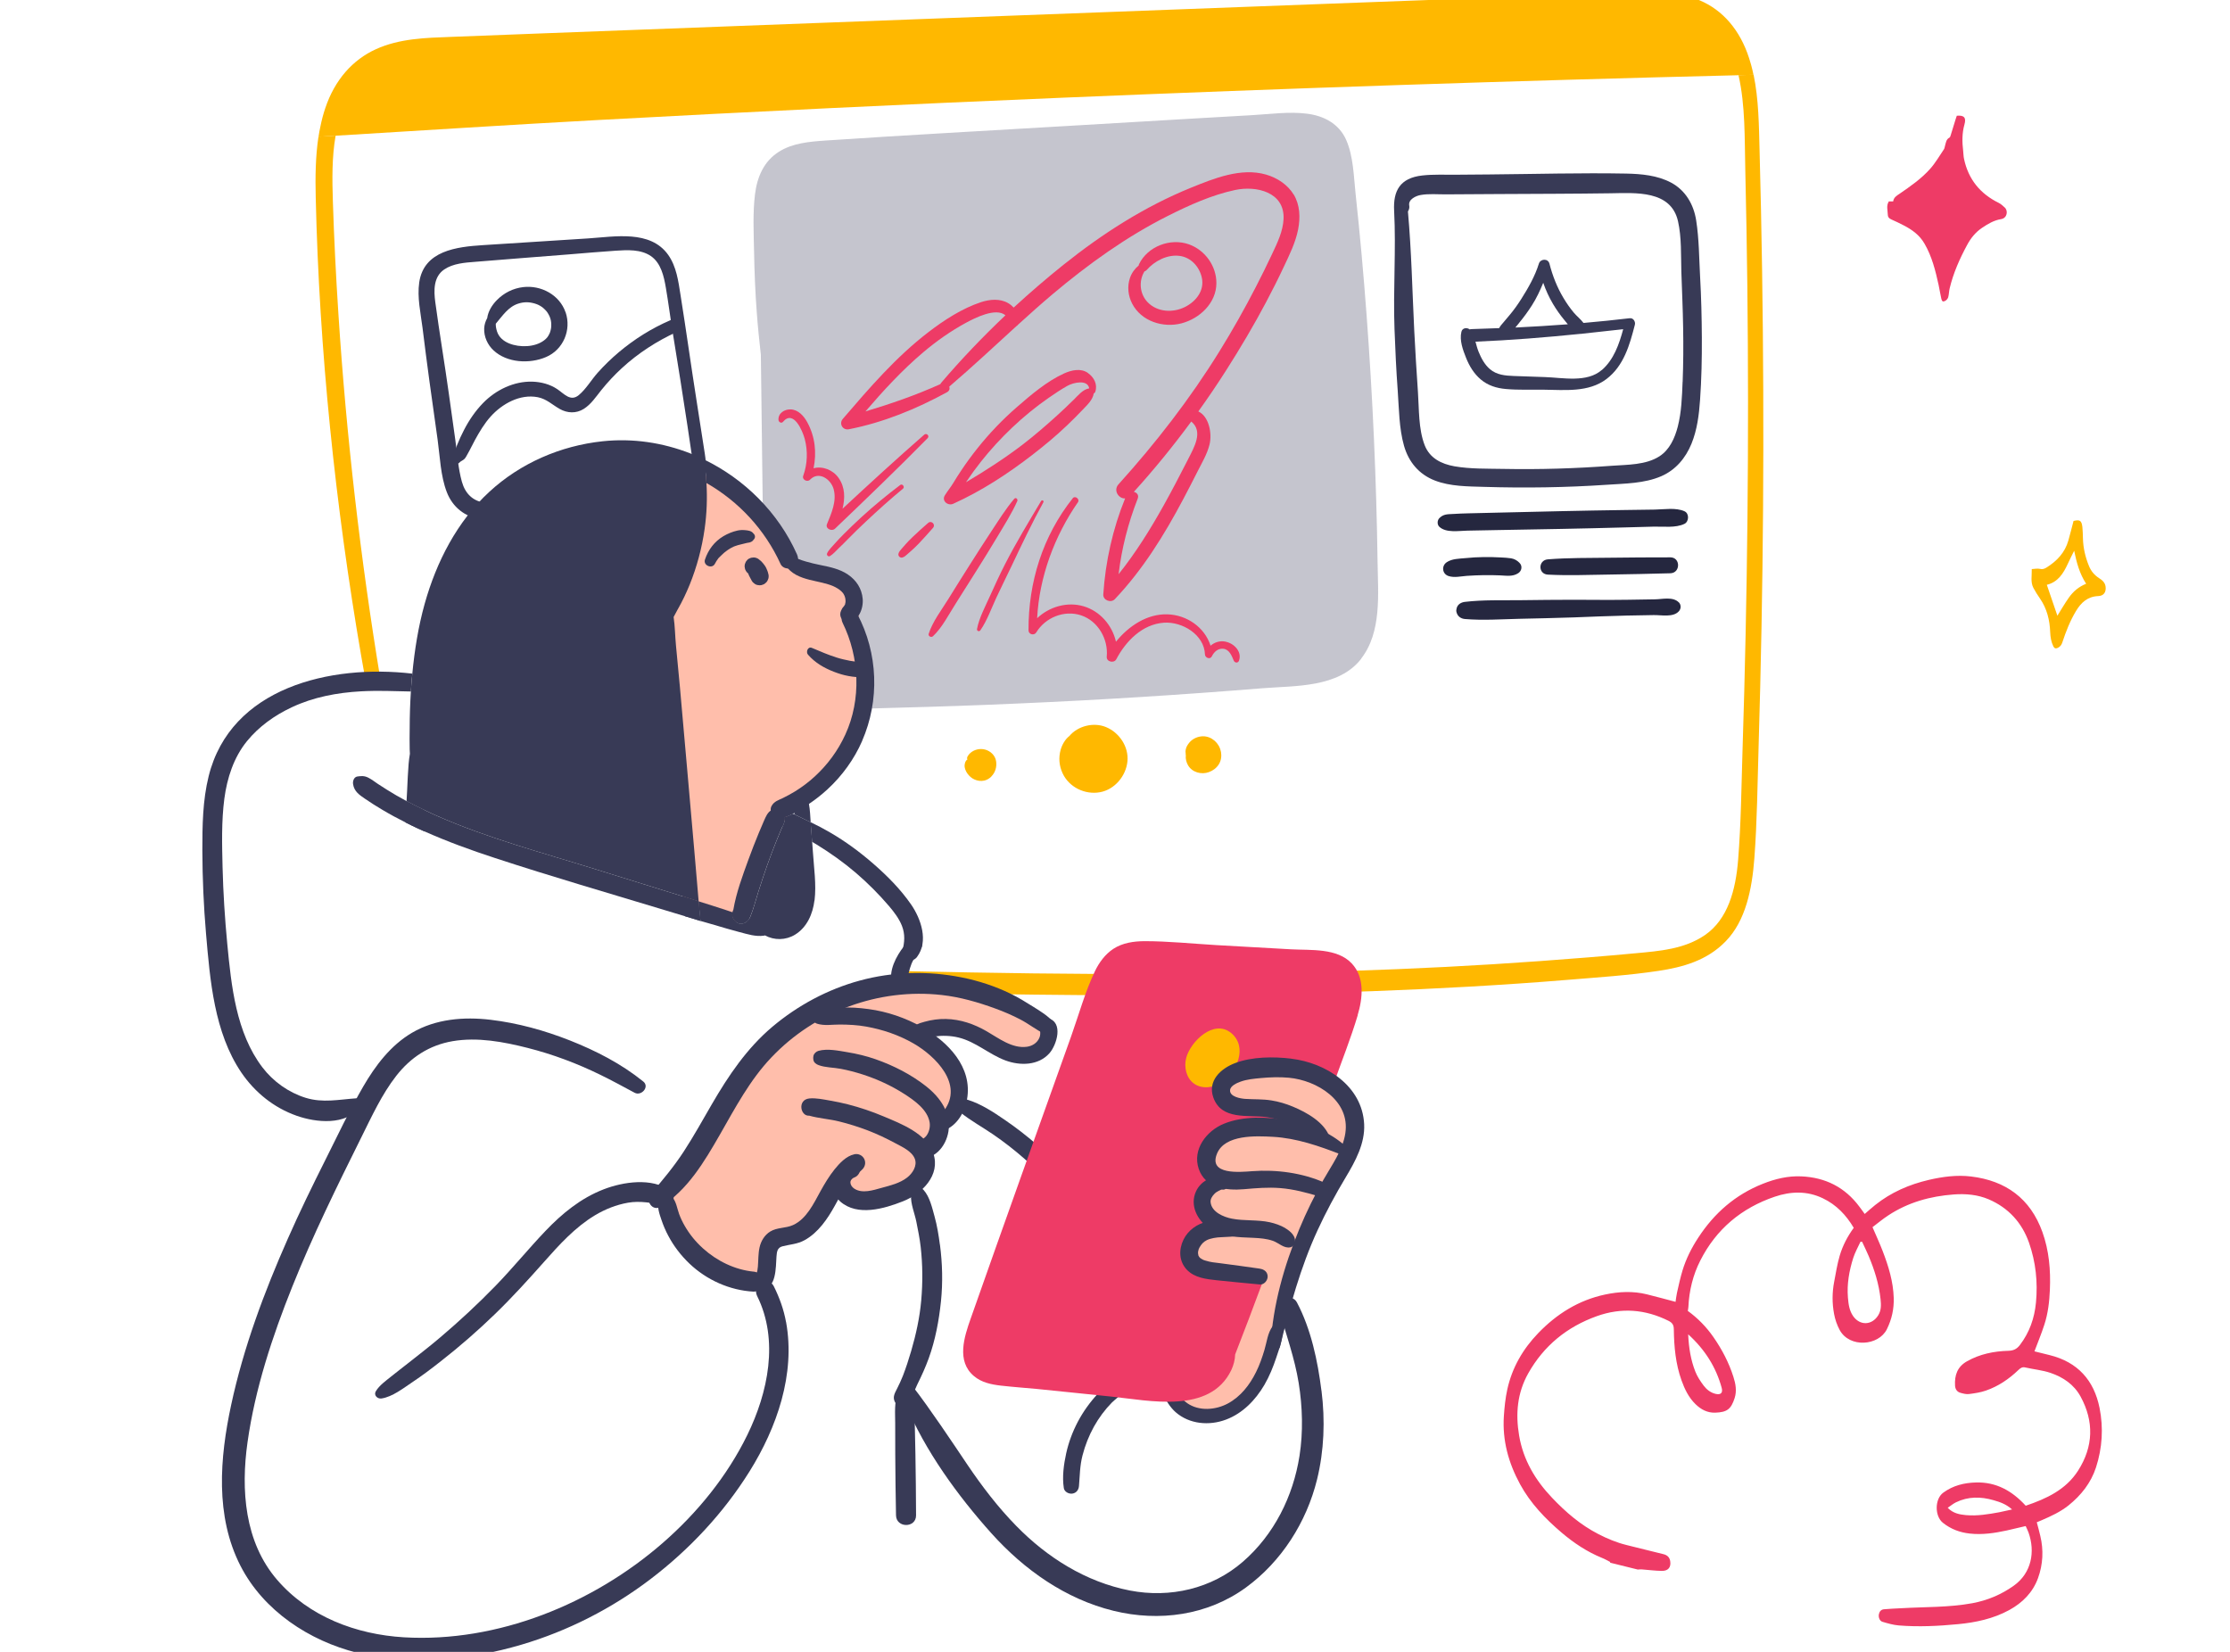 <?xml version="1.0" encoding="UTF-8" standalone="no"?><svg width="540" height="400" viewBox="0 0 540 400" fill="none" xmlns="http://www.w3.org/2000/svg">
<g clip-path="url(#clip0_20_2132)">
<g clip-path="url(#clip1_20_2132)">
<path d="M424.637 18.109C423.41 18.135 422.183 18.174 420.982 18.214C366.376 19.547 311.796 21.376 257.229 23.662C219.672 25.23 182.141 27.034 144.61 29.072C123.501 30.222 102.405 31.581 81.283 32.861C79.9 32.953 78.516 33.031 77.132 33.109C77.263 32.247 77.406 31.398 77.602 30.561C77.902 29.072 78.281 27.622 78.764 26.197C81.061 19.337 85.382 14.477 91.048 11.903C96.753 9.316 103.058 9.159 109.076 8.937C117.013 8.636 124.937 8.336 132.861 8.022C164.465 6.833 196.07 5.631 227.674 4.442C259.265 3.253 290.87 2.064 322.474 0.875C338.335 0.287 354.183 -0.301 370.044 -0.929C377.981 -1.229 385.905 -1.543 393.829 -1.856C399.717 -2.091 405.917 -2.287 411.57 0.078C417.222 2.456 421.374 7.316 423.554 14.098C423.736 14.647 423.893 15.182 424.05 15.744C424.259 16.528 424.454 17.325 424.611 18.122L424.637 18.109Z" fill="#FFB800"/>
<path d="M165.5 219L179 223.5C182 215 188.9 197.6 192.5 196C197 194 203.5 180.5 208 175.5C211.6 171.5 209.5 160.5 208 155.5V145.5L203.5 141L192.5 137C190 133.667 184.8 126.7 184 125.5C183.2 124.3 173 116.667 168 113L158.5 138L165.5 219Z" fill="#FFBEAB"/>
<path d="M169.5 306.5C171.5 310.1 179.667 310.667 183.5 310.5L186.5 301.5L195.5 296.5L202.5 288L212 291L221.5 286L232 266L230 257.5L224 249H228L238 252.5L250 254.5L253.5 249L248.5 244.5L232 239H212L188.5 249L173 271L161 288V292.5C163 295.667 167.5 302.9 169.5 306.5Z" fill="#FFBEAB"/>
<path d="M292.5 343.5L284.5 340L294 308L288 304L294 297L291 291L294 286.5L292.5 280C293.5 278 296.5 273.9 300.5 273.5C304.5 273.1 310.167 272.333 312.5 272L305 268.5L296.5 266.5L297.5 260.5C301.667 259.667 311.8 258.5 319 260.5C326.2 262.5 328 270.667 328 274.5L319 291L305 336L292.5 343.5Z" fill="#FFBEAB"/>
<path d="M90.474 164.767L88.528 164.832C88.163 162.846 87.81 160.847 87.471 158.861C81.205 122.431 77.302 84.996 76.453 47.783C76.336 42.935 76.388 37.918 77.119 33.096C78.503 33.005 79.886 32.926 81.27 32.848C80.356 38.035 80.435 43.51 80.605 48.737C80.892 57.792 81.349 66.834 81.936 75.863C83.868 105.706 87.301 135.406 92.157 164.74C91.596 164.74 91.035 164.74 90.46 164.767H90.474Z" fill="#FFB800"/>
<path d="M426.556 151.818C426.373 161.461 426.138 171.104 425.851 180.747C425.577 189.775 425.499 198.883 424.82 207.886C424.259 215.268 422.744 222.951 417.875 227.942C413.332 232.633 407.432 234.214 401.662 235.09C394.299 236.2 386.819 236.671 379.417 237.285C371.545 237.938 363.674 238.461 355.776 238.918C324.459 240.695 293.102 241.153 261.759 240.957C246.812 240.852 231.851 240.604 216.904 240.264C217.296 239.153 217.727 238.043 218.223 236.971C218.497 236.37 218.784 235.756 219.097 235.155C239.841 235.625 260.597 235.926 281.34 235.861C311.874 235.782 342.434 234.946 372.929 232.725C380.683 232.163 388.451 231.549 396.205 230.817C401.805 230.294 407.876 229.85 412.875 226.414C418.397 222.598 420.303 215.555 420.891 208.225C421.596 199.392 421.687 190.455 421.961 181.583C423.162 144.148 423.554 106.673 423.123 69.199C423.005 59.843 422.849 50.462 422.627 41.106C422.444 33.528 422.666 25.583 420.982 18.201C422.196 18.161 423.423 18.122 424.637 18.096C425.877 24.041 425.93 30.405 426.086 36.48C426.608 55.767 426.896 75.052 426.974 94.352C427.052 113.494 426.922 132.662 426.556 151.805V151.818Z" fill="#FFB800"/>
<path opacity="0.29" d="M329.615 159.527C324.132 166.57 313.663 166.021 305.686 166.661C286.027 168.255 266.367 169.496 246.681 170.346C236.825 170.79 226.969 171.13 217.126 171.378C214.333 171.443 211.552 171.561 208.758 171.626C209.046 169.157 209.098 166.674 208.928 164.205C208.732 161.552 208.275 158.913 207.544 156.365C206.879 154.052 205.886 151.988 204.868 149.845C206.03 149.413 206.879 148.42 207.244 147.14C207.792 145.245 206.983 143.364 205.547 142.083C201.879 138.804 196.226 140.319 192.636 136.987C192.662 136.87 192.636 136.765 192.597 136.648C191.422 133.799 189.947 131.094 188.08 128.625C187.167 127.436 186.201 126.286 185.169 125.201C185.026 125.045 184.895 124.914 184.738 124.783C184.699 121.922 184.66 119.034 184.621 116.173C184.477 106.098 184.347 96.011 184.242 85.937C183.864 82.553 183.511 79.155 183.263 75.758C182.885 70.819 182.689 65.867 182.598 60.902C182.506 56.355 182.271 51.638 182.819 47.103C183.329 42.896 184.947 39.042 188.642 36.729C191.931 34.651 196.017 34.298 199.79 34.037C219.528 32.704 239.266 31.646 258.991 30.47C268.743 29.895 278.507 29.32 288.272 28.745C293.259 28.458 298.259 28.17 303.232 27.883C307.592 27.635 312.135 26.981 316.495 27.53C320.542 28.027 324.224 29.947 325.96 33.828C327.735 37.839 327.8 42.622 328.257 46.907C329.315 56.668 330.189 66.455 330.92 76.255C332.409 96.168 333.296 116.133 333.583 136.099C333.688 143.769 334.628 153.033 329.615 159.475V159.527Z" fill="#383A56"/>
<path d="M170.64 109.665C169.348 101.238 167.99 92.836 166.763 84.395C166.136 80.07 165.47 75.758 164.792 71.446C164.269 68.114 163.813 64.547 161.802 61.712C157.481 55.636 148.865 57.308 142.495 57.727C133.983 58.275 125.459 58.824 116.948 59.36C110.616 59.765 102.64 60.679 101.517 68.389C100.995 71.995 101.857 75.797 102.314 79.365C102.862 83.663 103.384 87.975 103.985 92.274C104.65 97.004 105.303 101.734 105.969 106.464C106.543 110.606 106.674 115.206 108.188 119.152C109.585 122.784 112.522 125.149 116.373 125.711C120.707 126.351 124.715 124.653 128.592 122.928C130.563 122.052 129.127 118.577 127.117 119.413C124.141 120.641 120.929 122.079 117.626 121.752C114.559 121.451 112.653 119.544 111.843 116.643C110.943 113.402 110.721 109.914 110.264 106.582C109.742 102.884 109.233 99.173 108.71 95.475C107.679 88.041 106.413 80.632 105.408 73.184C105.029 70.375 104.938 67.056 107.549 65.266C109.702 63.789 112.574 63.593 115.107 63.397C122.691 62.77 130.276 62.195 137.848 61.594C141.594 61.294 145.341 60.954 149.1 60.706C151.894 60.523 155.171 60.34 157.599 61.999C160.066 63.685 160.771 66.925 161.241 69.682C161.867 73.328 162.324 77.013 162.925 80.671C164.139 88.158 165.353 95.645 166.476 103.145L167.389 109.313C167.624 110.92 168.029 112.71 167.664 114.33C166.828 118.002 160.928 117.401 158.095 117.662C153.996 118.028 149.884 118.433 145.785 118.903C143.735 119.139 141.685 119.361 139.636 119.596C137.443 119.844 135.341 120.354 133.174 120.746C131.856 120.981 132.169 123.098 133.487 123.072C135.55 123.032 137.586 123.137 139.636 122.954C141.894 122.758 144.153 122.562 146.398 122.353C150.706 121.974 155.014 121.543 159.322 121.046C162.416 120.693 166.306 120.746 168.786 118.59C171.41 116.316 171.123 112.814 170.653 109.718L170.64 109.665Z" fill="#383A56"/>
<path d="M164.126 147.532C163.812 148.094 163.473 148.747 163.121 149.4C163.46 151.713 163.473 154.143 163.695 156.378C164.008 159.723 164.348 163.081 164.648 166.426C165.222 173.037 165.823 179.623 166.397 186.235C166.985 192.833 167.572 199.419 168.133 206.03C168.421 209.375 168.708 212.733 168.995 216.078C169.06 216.81 169.126 217.542 169.178 218.273C167.925 217.868 166.671 217.476 165.405 217.071C165.353 217.071 165.314 217.045 165.261 217.032C158.212 214.85 151.15 212.655 144.087 210.447C131.216 206.448 118.005 202.946 105.643 197.485C104.69 197.067 103.737 196.622 102.797 196.165C101.335 195.486 99.886 194.754 98.45 193.983C98.515 193.094 98.554 192.206 98.593 191.317C98.672 189.214 98.789 187.097 98.946 184.993C99.011 184.144 99.129 183.321 99.259 182.524C99.233 182.184 99.207 181.831 99.207 181.478C99.168 179.754 99.181 178.016 99.207 176.291C99.207 173.338 99.311 170.398 99.494 167.432C99.52 166.935 99.559 166.439 99.598 165.942C99.677 164.989 99.755 164.048 99.847 163.107C100.395 157.41 101.295 151.726 102.836 146.212C105.669 136.073 110.695 126.26 118.514 119.073C126.046 112.135 135.746 107.941 145.902 106.856C153.225 106.072 160.51 107.183 167.207 109.809C168.316 110.253 169.413 110.737 170.483 111.246C170.64 112.279 170.77 113.324 170.875 114.356C170.966 115.219 171.045 116.081 171.071 116.943C171.293 120.654 171.149 124.391 170.627 128.076C169.974 132.715 168.747 137.275 166.998 141.6C166.162 143.638 165.222 145.611 164.139 147.519L164.126 147.532Z" fill="#383A56"/>
<path d="M193.276 135.328C193.302 136.138 192.989 136.935 192.166 137.392C191.788 137.601 191.318 137.706 190.848 137.68C190.091 137.641 189.321 137.275 189.007 136.556C185.235 128.272 178.916 121.451 171.058 116.956C171.018 116.094 170.94 115.232 170.862 114.369C170.757 113.337 170.627 112.292 170.47 111.26C180.261 115.99 188.459 124.091 192.989 134.23C193.159 134.583 193.237 134.962 193.263 135.328H193.276Z" fill="#383A56"/>
<path d="M208.902 145.01C208.68 142.501 207.362 140.502 205.299 139.104C203.354 137.784 200.965 137.288 198.694 136.831C197.493 136.595 196.305 136.308 195.13 135.968C193.968 135.641 192.976 135.21 191.84 134.805C190.652 134.374 189.725 135.851 190.274 136.844C191.435 138.934 193.837 139.836 196.044 140.398C197.062 140.659 198.093 140.855 199.111 141.103C199.973 141.312 201.109 141.639 201.748 141.926C202.44 142.227 203.249 142.71 203.746 143.194C203.811 143.246 204.124 143.638 204.124 143.599C204.189 143.703 204.268 143.808 204.32 143.913C204.346 143.952 204.45 144.187 204.516 144.305C204.555 144.422 204.633 144.67 204.646 144.71C204.672 144.814 204.698 144.932 204.712 145.036C204.698 145.01 204.751 145.441 204.751 145.533C204.751 145.637 204.751 145.742 204.738 145.846C204.738 145.794 204.659 146.225 204.633 146.304C204.633 146.343 204.633 146.356 204.633 146.382L204.607 146.421C204.542 146.539 204.15 147.035 204.49 146.67C204.294 146.879 204.098 147.075 203.941 147.323C203.85 147.467 203.406 148.447 203.667 147.872C203.106 149.074 203.772 150.524 205.195 150.55C207.923 150.589 209.111 147.31 208.902 145.023V145.01Z" fill="#383A56"/>
<path d="M208.771 179.427C206.852 183.83 203.928 187.868 200.391 191.121C198.994 192.415 197.479 193.604 195.887 194.675C195.495 194.937 195.091 195.198 194.686 195.446C194.02 195.851 193.211 196.4 192.349 196.858C192.232 196.936 192.114 197.001 191.997 197.054C191.357 197.393 190.678 197.681 190.026 197.864C189.321 198.06 188.642 198.099 188.002 197.916C187.728 197.838 187.48 197.707 187.284 197.524C186.932 197.223 186.697 196.779 186.644 196.296C186.579 195.904 186.644 195.499 186.866 195.12C187.493 194.035 188.498 193.761 189.569 193.251C190.548 192.768 191.527 192.245 192.467 191.67C194.177 190.612 195.795 189.41 197.284 188.038C200.404 185.176 202.936 181.74 204.699 177.872C208.602 169.392 208.145 159.122 204.033 150.798C202.858 148.42 206.356 146.343 207.61 148.708C212.636 158.194 213.053 169.575 208.758 179.427H208.771Z" fill="#383A56"/>
<path d="M190.025 197.851C190.13 198.674 189.79 199.458 189.438 200.229C189.347 200.425 189.255 200.621 189.177 200.804C188.772 201.744 188.381 202.685 188.002 203.639C187.206 205.625 186.449 207.624 185.731 209.636C185 211.727 184.295 213.844 183.629 215.948C182.989 217.999 182.467 220.077 181.645 222.063C181.605 222.154 181.566 222.246 181.514 222.311C180.835 223.565 179.177 224.245 178.029 223.016C177.976 222.938 177.911 222.873 177.846 222.82C177.363 222.298 177.232 221.566 177.363 220.9C177.415 220.678 177.493 220.469 177.585 220.273C178.29 216.157 179.804 212.08 181.227 208.173C182.01 206.017 182.846 203.874 183.72 201.757C184.151 200.725 184.595 199.693 185.039 198.661C185.496 197.655 185.835 196.831 186.631 196.283C186.853 196.1 187.14 195.969 187.467 195.851C188.159 195.603 188.811 195.851 189.281 196.335C189.529 196.583 189.738 196.897 189.856 197.223C189.947 197.432 189.999 197.655 190.012 197.851H190.025Z" fill="#383A56"/>
<path d="M209.972 161.265C209.581 160.964 209.176 160.794 208.732 160.624C207.818 160.167 206.813 160.206 205.808 160.01C204.725 159.788 203.667 159.566 202.61 159.226C200.573 158.586 198.576 157.724 196.605 156.887C195.626 156.469 195.091 157.867 195.652 158.521C197.375 160.494 199.568 161.761 201.983 162.689C203.106 163.12 204.268 163.486 205.456 163.695C206.121 163.813 206.787 163.917 207.466 163.956C207.962 163.983 208.419 163.852 208.798 163.747C209.019 163.682 209.411 163.604 209.685 163.421C210.338 162.989 210.703 161.853 209.959 161.278L209.972 161.265Z" fill="#383A56"/>
<path d="M186.044 138.96C185.992 138.699 185.926 138.451 185.822 138.202C185.652 137.784 185.496 137.379 185.235 137.013C184.987 136.661 184.725 136.321 184.425 136.007C184.334 135.916 184.229 135.824 184.138 135.746C183.955 135.602 183.772 135.432 183.577 135.302C183.42 135.21 183.198 135.119 183.028 135.067C182.65 134.949 182.245 134.988 181.867 135.067L181.357 135.276C181.109 135.406 180.914 135.589 180.77 135.824C180.639 135.955 180.548 136.112 180.496 136.295C180.365 136.543 180.3 136.817 180.313 137.105C180.313 137.209 180.313 137.314 180.352 137.418C180.365 137.706 180.444 137.967 180.613 138.216C180.77 138.49 180.848 138.555 181.005 138.712C181.057 138.764 181.122 138.817 181.175 138.869H181.188C181.24 139.104 181.344 139.3 181.449 139.509C181.514 139.64 181.579 139.757 181.645 139.888L182.049 140.646C182.193 140.907 182.376 141.103 182.611 141.26C182.82 141.456 183.068 141.587 183.355 141.652L183.942 141.73C184.242 141.73 184.53 141.678 184.791 141.547C184.973 141.495 185.143 141.404 185.274 141.26C185.509 141.103 185.705 140.894 185.835 140.646C185.913 140.476 185.979 140.293 186.057 140.123C186.161 139.731 186.161 139.352 186.057 138.96H186.044Z" fill="#383A56"/>
<path d="M182.545 129.291C182.545 129.291 182.454 129.187 182.402 129.134C181.958 128.546 181.175 128.442 180.418 128.376C179.791 128.324 179.177 128.337 178.551 128.481C177.376 128.742 176.214 129.226 175.17 129.84C173.003 131.133 171.501 133.12 170.705 135.511C170.235 136.922 172.415 137.85 173.107 136.53C173.342 136.086 173.603 135.654 173.903 135.262C173.916 135.236 173.93 135.236 173.93 135.223C173.93 135.223 173.956 135.197 173.982 135.158C174.073 135.053 174.165 134.949 174.282 134.857C174.452 134.701 174.621 134.531 174.791 134.361C174.961 134.191 175.131 134.034 175.313 133.877C175.339 133.851 175.718 133.564 175.418 133.786C175.548 133.681 175.679 133.59 175.822 133.485L175.927 133.394L175.992 133.355C176.097 133.289 176.188 133.211 176.279 133.146C176.501 133.002 176.723 132.858 176.945 132.728C177.154 132.61 177.363 132.505 177.585 132.401C177.585 132.401 177.689 132.349 177.768 132.323C177.833 132.296 177.95 132.244 177.976 132.244C178.446 132.074 178.929 131.931 179.412 131.826C179.895 131.721 180.365 131.578 180.848 131.473C181.07 131.421 181.305 131.408 181.527 131.356C181.788 131.29 182.088 131.133 182.284 130.951L182.441 130.741C182.872 130.336 182.976 129.775 182.545 129.278V129.291Z" fill="#383A56"/>
<path d="M169.713 223.03C168.434 222.638 167.167 222.259 165.875 221.867C165.875 221.814 165.875 221.775 165.875 221.723C165.718 220.168 165.575 218.6 165.418 217.058C166.684 217.463 167.938 217.855 169.191 218.26C169.282 219.214 169.361 220.142 169.426 221.096C169.478 221.658 169.543 222.206 169.609 222.781C169.661 222.86 169.7 222.951 169.726 223.03H169.713Z" fill="#383A56"/>
<path d="M102.797 201.339C102.288 201.13 101.792 200.882 101.282 200.66C100.251 200.176 99.22 199.693 98.215 199.17C98.28 197.459 98.384 195.721 98.45 194.009C99.886 194.78 101.335 195.512 102.797 196.191C102.823 197.903 102.836 199.641 102.797 201.339Z" fill="#383A56"/>
<path d="M169.713 223.03C168.434 222.638 167.167 222.259 165.875 221.867L161.11 220.429C147.338 216.248 133.5 212.25 119.82 207.755C114.05 205.873 108.332 203.796 102.797 201.326C102.288 201.117 101.792 200.869 101.282 200.647C100.251 200.163 99.22 199.68 98.215 199.157C96.296 198.203 94.416 197.184 92.575 196.087C91.165 195.25 89.769 194.375 88.424 193.447C87.027 192.493 85.761 191.657 85.5 189.88C85.382 189.174 85.683 188.155 86.544 188.025C87.549 187.881 88.254 187.842 89.207 188.325C90.017 188.743 90.735 189.305 91.492 189.815C92.928 190.769 94.403 191.683 95.891 192.559C96.74 193.055 97.601 193.526 98.45 193.983C99.886 194.754 101.335 195.486 102.797 196.165C103.737 196.622 104.69 197.067 105.643 197.485C118.005 202.946 131.216 206.435 144.087 210.447C151.15 212.642 158.212 214.837 165.262 217.032C165.314 217.032 165.353 217.058 165.405 217.071C166.671 217.476 167.925 217.868 169.178 218.273C169.269 219.227 169.348 220.155 169.413 221.109C169.465 221.671 169.53 222.219 169.596 222.794C169.648 222.873 169.687 222.964 169.713 223.043V223.03Z" fill="#383A56"/>
<path d="M181.514 222.311C180.835 223.565 179.177 224.245 178.029 223.016C177.976 222.938 177.911 222.873 177.846 222.82C177.363 222.298 177.232 221.566 177.363 220.9C178.59 221.305 179.804 221.723 181.005 222.154C181.175 222.219 181.331 222.272 181.501 222.324L181.514 222.311Z" fill="#383A56"/>
<path d="M99.847 163.12C99.742 164.061 99.664 165.002 99.598 165.956C99.559 166.452 99.52 166.949 99.494 167.445C95.46 167.354 91.413 167.184 87.393 167.406C81.662 167.719 75.866 168.804 70.644 171.274C66.493 173.22 62.707 175.912 59.809 179.466C56.584 183.425 54.992 188.404 54.326 193.395C53.608 198.883 53.765 204.514 53.895 210.015C54.052 216.196 54.444 222.363 55.031 228.517C56.01 238.696 57.146 250.077 63.556 258.479C66.153 261.889 69.874 264.542 73.973 265.822C78.15 267.129 82.08 266.24 86.309 265.953C87.536 265.861 87.85 267.364 87.223 268.148C83.646 272.538 76.649 271.872 71.845 270.186C66.323 268.239 61.715 264.528 58.425 259.694C51.872 249.999 50.867 237.403 49.888 226.074C49.313 219.384 49.026 212.694 49 205.991C49 199.967 49.065 193.839 50.527 187.959C55.84 166.504 79.965 160.794 99.847 163.12Z" fill="#383A56"/>
<path d="M189.294 196.335C190.182 196.374 191.096 196.675 191.997 197.04C191.357 197.38 190.678 197.668 190.026 197.851C190.13 198.674 189.791 199.458 189.438 200.229C188.772 199.889 188.133 199.484 187.663 198.961C187.245 198.517 187.154 197.994 187.297 197.511C187.467 196.897 188.015 196.387 188.759 196.335C188.942 196.335 189.125 196.335 189.308 196.335H189.294Z" fill="#383A56"/>
<path d="M222.074 231.719C220.794 233.404 217.949 232.49 218.523 230.216C219.058 228.152 219.202 226.218 218.406 224.192C217.714 222.442 216.526 220.874 215.312 219.449C212.844 216.549 210.129 213.831 207.218 211.335C204.268 208.813 201.082 206.553 197.767 204.514C197.388 204.292 197.023 204.057 196.644 203.848C196.54 202.489 196.448 201.117 196.331 199.758C196.331 199.549 196.292 199.314 196.292 199.092C197.897 199.85 199.464 200.686 200.991 201.575C204.764 203.757 208.275 206.357 211.552 209.218C214.881 212.119 218.105 215.373 220.625 219.018C223.027 222.494 224.907 227.943 222.061 231.719H222.074Z" fill="#383A56"/>
<path d="M190.339 320.126C189.79 317.095 188.746 314.207 187.375 311.463C186.031 308.771 181.997 311.136 183.342 313.828C188.668 324.529 185.979 337.217 180.953 347.5C176.083 357.457 168.864 366.316 160.536 373.581C143.617 388.346 120.472 397.806 97.81 396.473C86.27 395.793 74.808 391.482 67.119 382.57C59.195 373.398 58.308 360.749 59.94 349.225C61.767 336.276 65.945 323.602 70.801 311.502C75.735 299.18 81.61 287.251 87.51 275.374C90.03 270.317 92.445 265.025 95.93 260.543C99.442 256.035 103.959 253.082 109.637 252.115C115.642 251.096 121.934 252.272 127.757 253.749C133.84 255.29 139.688 257.486 145.328 260.243C148.147 261.615 150.915 263.13 153.669 264.607C155.314 265.495 157.364 263.17 155.771 261.889C150.432 257.577 144.362 254.467 138.004 251.945C131.843 249.515 125.381 247.725 118.801 246.941C112.326 246.17 105.512 246.719 99.781 250.077C94.612 253.108 90.904 258.021 87.941 263.13C84.638 268.84 81.805 274.851 78.855 280.744C75.67 287.094 72.55 293.47 69.691 299.964C63.96 312.926 58.974 326.28 55.984 340.17C53.217 353.001 52.055 367.126 58.242 379.186C63.817 390.057 74.887 397.322 86.518 400.223C99.494 403.45 113.488 402.013 126.216 398.276C137.482 394.957 148.186 389.495 157.533 382.374C166.972 375.188 175.222 366.355 181.514 356.281C188.12 345.697 192.649 332.722 190.352 320.139L190.339 320.126Z" fill="#383A56"/>
<path d="M162.272 288.296C157.86 285.108 150.902 286.166 146.176 287.996C140.654 290.125 136.111 293.849 132.064 298.096C127.926 302.434 124.14 307.099 119.95 311.411C115.72 315.762 111.256 319.904 106.635 323.824C104.076 326.006 101.413 328.044 98.776 330.135C97.392 331.232 95.982 332.291 94.612 333.401C93.332 334.447 91.896 335.44 91.022 336.864C90.408 337.857 91.413 338.798 92.392 338.641C95.043 338.236 97.653 336.158 99.833 334.708C102.248 333.101 104.559 331.35 106.83 329.56C111.399 325.98 115.76 322.177 119.924 318.14C124.062 314.128 127.926 309.869 131.751 305.557C135.432 301.402 139.27 297.168 144.074 294.281C146.542 292.804 149.231 291.733 152.064 291.236C155.079 290.713 157.807 291.328 160.758 291.785C162.899 292.112 164.047 289.603 162.233 288.296H162.272Z" fill="#383A56"/>
<path d="M182.428 307.922C177.95 307.465 173.616 305.361 170.222 302.29C168.46 300.696 167.024 298.945 165.836 296.894C165.288 295.953 164.818 294.973 164.439 293.941C163.956 292.595 163.773 291.066 162.859 289.956C161.828 288.714 159.935 289.538 159.505 290.844C159.048 292.216 159.726 294.098 160.183 295.43C160.627 296.737 161.175 298.031 161.828 299.246C163.147 301.742 164.909 304.041 166.959 305.988C171.123 309.947 176.71 312.456 182.441 312.77C183.746 312.848 184.869 311.607 184.869 310.339C184.869 308.915 183.746 308.053 182.441 307.909L182.428 307.922Z" fill="#383A56"/>
<path d="M255.101 247.503C253.717 245.935 251.903 244.85 250.154 243.753C248.391 242.642 246.629 241.558 244.749 240.643C240.963 238.801 236.969 237.494 232.831 236.671C224.672 235.051 216.199 235.26 208.171 237.455C200.404 239.572 193.185 243.452 187.036 248.627C180.874 253.827 176.41 260.439 172.389 267.364C170.157 271.205 168.003 275.112 165.575 278.836C163.212 282.455 160.431 285.827 157.599 289.067C156.163 290.7 157.99 293.457 160.014 292.203C166.502 288.179 170.562 281.293 174.295 274.799C178.029 268.278 181.566 261.549 186.788 256.061C197.375 244.903 212.779 239.232 228.066 240.944C232.504 241.44 236.825 242.681 241.002 244.21C243.091 244.968 245.154 245.857 247.125 246.889C249.122 247.934 250.898 249.371 252.921 250.351C254.762 251.253 256.498 249.084 255.101 247.516V247.503Z" fill="#383A56"/>
<path d="M223.209 248.679C219.228 246.458 214.868 244.968 210.364 244.354C208.067 244.04 205.73 243.857 203.419 244.027C201.252 244.184 198.981 244.354 197.231 245.739C196.435 246.366 196.983 247.607 197.793 247.869C199.594 248.457 201.552 248.078 203.419 248.091C205.547 248.104 207.662 248.209 209.751 248.587C213.758 249.306 217.661 250.626 221.199 252.664C226.473 255.696 233.418 262.542 228.601 268.932C228.196 269.481 227.7 269.99 227.178 270.421C226.63 270.866 226.003 271.179 225.794 271.911C225.285 273.701 227.295 274.185 228.575 273.74C231.695 272.643 233.601 269.35 234.162 266.24C235.585 258.4 229.515 252.22 223.209 248.692V248.679Z" fill="#383A56"/>
<path d="M224.306 263.078C220.638 260.19 216.408 258.034 212.022 256.493C209.816 255.722 207.531 255.173 205.234 254.794C203.041 254.428 200.417 253.866 198.224 254.454C197.649 254.611 197.088 255.107 196.97 255.709C196.918 255.996 196.905 256.218 196.944 256.519C196.944 256.571 196.957 256.623 196.97 256.662C197.062 257.303 197.675 257.721 198.224 257.917C199.881 258.531 201.853 258.479 203.602 258.818C205.403 259.158 207.179 259.628 208.928 260.19C212.492 261.353 215.86 262.895 219.006 264.92C221.434 266.488 224.606 268.697 225.115 271.793C225.285 272.865 225.011 274.08 224.371 274.968C223.588 276.053 222.309 276.223 221.33 277.059C220.351 277.895 220.768 279.411 221.708 280.038C223.444 281.188 225.794 280.143 227.165 278.862C228.523 277.595 229.384 275.765 229.671 273.949C230.363 269.52 227.622 265.691 224.293 263.078H224.306Z" fill="#383A56"/>
<path d="M225.977 279.267C224.319 274.472 218.249 272.133 213.98 270.343C211.16 269.154 208.262 268.174 205.299 267.416C203.863 267.05 202.414 266.75 200.965 266.501C199.372 266.227 197.597 265.835 195.978 265.992C193.041 266.292 193.798 270.343 195.952 270.16C198.276 270.813 200.808 270.97 203.145 271.545C205.534 272.133 207.897 272.878 210.194 273.753C212.466 274.629 214.659 275.674 216.8 276.824C218.419 277.699 220.808 278.745 221.525 280.6C222.178 282.299 220.964 284.141 219.659 285.147C217.896 286.519 215.586 287.068 213.471 287.643C211.448 288.205 208.824 289.093 206.879 287.839C205.769 287.12 205.456 285.657 206.918 285.108C208.563 284.494 209.033 281.672 206.918 281.28C204.398 280.809 202.31 282.456 201.605 284.847C200.939 287.068 201.761 289.459 203.484 290.962C207.636 294.594 214.085 292.7 218.654 290.896C223.196 289.106 227.844 284.612 225.99 279.241L225.977 279.267Z" fill="#383A56"/>
<path d="M206.865 279.516C204.92 279.921 203.263 281.711 202.062 283.2C200.769 284.821 199.725 286.571 198.72 288.375C197.049 291.38 195.339 295.156 192.01 296.659C190.247 297.456 188.211 297.181 186.514 298.214C185.143 299.05 184.269 300.513 183.929 302.055C183.59 303.584 183.655 305.152 183.524 306.707C183.472 307.308 183.394 307.909 183.159 308.471C182.78 309.412 182.728 309.947 182.872 310.966L182.95 310.94C183.107 311.476 183.551 311.946 184.282 312.038C188.08 312.469 187.845 306.707 188.028 304.276C188.12 303.1 188.224 302.12 189.477 301.794C191.37 301.31 193.067 301.284 194.842 300.304C198.132 298.488 200.391 295.156 202.166 291.942C203.106 290.243 203.98 288.518 205.077 286.924C205.547 286.245 206.069 285.618 206.644 285.043C207.362 284.324 208.249 283.828 208.915 283.07C210.351 281.449 208.954 279.071 206.839 279.503L206.865 279.516Z" fill="#383A56"/>
<path d="M253.796 246.575C252.986 246.366 252.06 246.836 251.851 247.686C251.55 248.901 252.216 250.09 251.694 251.292C251.159 252.547 249.984 253.291 248.665 253.474C245.102 253.958 241.825 251.397 238.927 249.724C235.872 247.96 232.596 246.823 229.045 246.745C227.309 246.706 225.533 246.954 223.875 247.424C223.157 247.634 222.322 247.816 221.734 248.274C221.082 248.77 220.977 249.424 220.69 249.946C220.429 250.43 220.638 251.148 221.225 251.279C221.721 251.384 222.609 251.802 223.418 251.671C224.345 251.527 225.246 251.122 226.199 250.992C228.157 250.717 230.207 250.769 232.126 251.24C236.29 252.259 239.514 255.317 243.483 256.793C247.021 258.1 251.459 258.047 254.122 255.042C255.884 253.056 257.595 247.529 253.796 246.575Z" fill="#383A56"/>
<path d="M197.218 218.051C196.827 221.292 195.417 224.558 192.532 226.322C190.274 227.707 187.493 227.734 185.235 226.505C185.156 226.544 185.078 226.558 185.013 226.571C182.95 226.858 181.044 226.218 179.073 225.708C177.05 225.186 175.065 224.585 173.068 223.997C171.945 223.683 170.836 223.356 169.713 223.03C169.687 222.938 169.648 222.847 169.596 222.781C169.53 222.206 169.465 221.658 169.413 221.096C169.334 220.142 169.256 219.214 169.178 218.26C171.345 218.94 173.525 219.619 175.692 220.338C176.253 220.534 176.815 220.717 177.376 220.9C177.232 221.566 177.376 222.298 177.859 222.821C177.924 222.886 177.989 222.951 178.042 223.017C179.19 224.245 180.848 223.565 181.527 222.311C181.579 222.233 181.619 222.141 181.658 222.063C182.48 220.077 182.989 217.999 183.642 215.948C184.308 213.844 185.013 211.727 185.744 209.637C186.462 207.624 187.219 205.625 188.015 203.639C188.394 202.685 188.785 201.744 189.19 200.804C189.281 200.608 189.373 200.412 189.451 200.229C189.804 199.458 190.143 198.674 190.039 197.851C190.691 197.668 191.357 197.38 192.01 197.041C192.14 197.106 192.245 197.158 192.375 197.21C193.315 197.629 194.203 198.112 194.999 198.478C195.443 198.674 195.887 198.883 196.318 199.092C196.318 199.314 196.344 199.549 196.357 199.758C196.474 201.117 196.566 202.489 196.67 203.848C196.735 204.632 196.788 205.429 196.84 206.226C197.088 210.107 197.714 214.171 197.245 218.051H197.218Z" fill="#383A56"/>
<path d="M196.305 199.092C195.874 198.883 195.43 198.674 194.986 198.478C194.19 198.112 193.289 197.628 192.362 197.21C192.362 197.093 192.362 196.975 192.362 196.857C192.362 195.721 192.414 194.584 192.597 193.486C192.884 191.892 195.195 192.127 195.613 193.486C195.73 193.878 195.822 194.27 195.887 194.675C196.161 196.126 196.2 197.641 196.305 199.092Z" fill="#383A56"/>
<path d="M272.437 333.846C270.322 332.408 267.098 336.132 265.832 337.504C263.939 339.529 262.294 341.829 261.002 344.273C259.735 346.677 258.769 349.251 258.182 351.916C257.595 354.608 257.177 357.6 257.608 360.344C257.751 361.259 258.822 361.795 259.657 361.677C260.623 361.546 261.198 360.789 261.276 359.848C261.485 357.313 261.485 354.909 262.137 352.413C262.764 349.983 263.691 347.644 264.905 345.449C266.106 343.306 267.555 341.346 269.278 339.595C270.309 338.55 274.839 335.479 272.45 333.846H272.437Z" fill="#383A56"/>
<path d="M264.383 292.229C262.842 289.302 260.427 286.676 258.247 284.232C256.028 281.737 253.639 279.398 251.119 277.216C248.639 275.06 246.028 273.035 243.313 271.179C240.532 269.271 237.543 267.298 234.306 266.305C232.661 265.796 231.081 268.187 232.53 269.35C234.997 271.336 237.817 272.878 240.441 274.668C243.104 276.484 245.65 278.47 248.078 280.6C250.467 282.704 252.738 284.938 254.879 287.277C257.072 289.668 258.926 292.386 261.132 294.751C261.602 295.26 262.477 295.522 263.142 295.287C263.482 295.169 263.821 295.051 264.056 294.751C264.657 293.98 264.853 293.131 264.383 292.242V292.229Z" fill="#383A56"/>
<path d="M310.464 321.459C310.255 320.257 308.741 320.413 308.167 321.158C306.966 322.726 306.744 325.052 306.183 326.907C305.634 328.737 305.008 330.54 304.159 332.239C302.619 335.361 300.426 338.197 297.306 339.869C294.355 341.45 290.335 341.764 287.489 339.778C286.34 338.981 285.413 337.779 284.93 336.472C284.369 334.956 284.774 333.545 284.512 332.029C284.33 330.997 282.737 330.566 282.071 331.389C279.578 334.46 282.15 339.739 284.682 341.96C288.011 344.874 292.802 345.292 296.862 343.763C300.922 342.247 304.029 339.02 306.183 335.335C307.397 333.258 308.31 330.984 309.068 328.698C309.799 326.463 310.869 323.837 310.464 321.472V321.459Z" fill="#383A56"/>
<path d="M328.78 245.83C327.109 251.41 324.928 256.885 322.97 262.372C322.918 262.516 322.866 262.634 322.827 262.778C320.803 260.543 317.631 259.223 314.785 258.622C311.939 258.034 309.054 258.165 306.183 258.518C303.807 258.805 301.065 258.936 298.859 259.929C297.175 260.7 295.791 262.32 296.065 264.267C296.366 266.332 298.285 267.717 300.217 268.082C302.58 268.54 304.968 268.017 307.318 268.657C309.041 269.128 310.595 269.964 311.953 271.075C306.404 271.271 300.765 271.754 296.105 275.164C294.055 276.667 292.306 278.901 292.436 281.567C292.515 283.07 293.246 284.533 294.381 285.5C292.841 286.702 291.771 288.414 291.549 290.426C291.314 292.595 292.175 294.738 293.716 296.201C291.784 297.09 289.982 298.253 289.029 300.226C287.92 302.565 288.442 305.191 290.57 306.733C292.959 308.445 296.313 308.719 299.094 309.242C301.3 309.673 303.506 310.104 305.726 310.509C303.559 316.35 301.366 322.177 299.094 327.979C299.055 329.286 298.729 330.553 298.141 331.807C292.959 342.496 278.272 339.125 268.991 338.171C263.038 337.57 257.085 336.929 251.133 336.341C248.221 336.067 245.284 335.858 242.386 335.531C240.036 335.257 237.7 334.786 235.846 333.218C231.538 329.612 233.496 323.706 235.063 319.264C237.06 313.619 239.057 307.961 241.055 302.303C245.088 290.896 249.188 279.503 253.247 268.109C255.31 262.359 257.359 256.61 259.409 250.861C261.25 245.674 262.764 240.16 265.14 235.181C266.158 233.051 267.607 231.078 269.604 229.759C271.824 228.308 274.539 227.916 277.15 227.903C282.933 227.903 288.768 228.517 294.551 228.857C300.582 229.197 306.626 229.55 312.657 229.876C317.383 230.138 323.793 229.51 327.344 233.313C330.516 236.71 329.994 241.728 328.753 245.83H328.78Z" fill="#EE3B66"/>
<path d="M298.167 250.181L298.102 250.129C293.925 246.68 288.272 252.233 287.241 256.166C286.653 258.4 287.254 261.053 289.134 262.399C291.079 263.797 293.898 263.431 295.87 262.072C299.473 259.589 302.201 253.631 298.18 250.181H298.167Z" fill="#FFB800"/>
<path d="M312.657 256.349C308.363 255.839 303.232 255.865 299.133 257.407C295.635 258.714 292.358 261.693 293.82 265.783C295.817 271.336 302.227 269.899 306.718 270.513C309.172 270.853 311.561 271.689 313.702 272.917C315.869 274.158 317.461 276.131 319.655 277.255C320.816 277.856 322.461 276.85 322.004 275.452C320.803 271.806 316.443 269.376 313.088 267.978C311.391 267.272 309.655 266.75 307.84 266.462C305.726 266.123 303.637 266.24 301.522 266.096C300.426 266.018 297.723 265.587 297.867 263.967C297.958 262.895 299.564 262.229 300.386 261.928C301.966 261.353 303.663 261.21 305.321 261.053C307.566 260.844 309.851 260.765 312.109 260.974C318.924 261.615 326.965 266.514 325.777 274.407C325.164 278.523 322.487 282.129 320.49 285.657C318.31 289.498 316.352 293.47 314.655 297.56C310.934 306.563 308.232 316.023 307.684 325.784C307.605 327.09 309.642 327.352 309.955 326.097C312.305 316.48 314.903 306.903 319.054 297.9C321.091 293.47 323.388 289.224 325.895 285.043C328.218 281.162 330.568 276.863 330.333 272.198C329.863 262.921 321.078 257.368 312.671 256.362L312.657 256.349Z" fill="#383A56"/>
<path d="M325.934 277.608C323.858 275.805 321.861 274.524 319.315 273.453C316.9 272.434 314.368 271.728 311.783 271.284C306.809 270.434 301.091 270.173 296.327 272.133C292.162 273.845 288.69 278.326 290.269 283.017C291.836 287.708 296.966 288.335 301.209 287.969C304.159 287.708 307.044 287.46 310.007 287.695C313.297 287.956 316.378 288.793 319.524 289.733C321.417 290.308 322.788 287.303 320.908 286.454C315.412 283.997 309.133 283.161 303.167 283.605C300.347 283.814 292.528 284.598 294.708 279.333C296.64 274.681 304.185 275.06 308.258 275.282C313.963 275.596 319.511 277.529 324.798 279.594C325.895 280.025 326.808 278.366 325.947 277.621L325.934 277.608Z" fill="#383A56"/>
<path d="M311.208 297.364C310.06 296.698 308.767 296.254 307.475 295.966C304.446 295.3 301.3 295.692 298.272 295.091C296.287 294.699 293.415 293.51 293.154 291.145C293.063 290.387 293.494 289.707 294.016 289.159C294.329 288.819 294.656 288.584 295.086 288.375C295.295 288.27 295.504 288.179 295.713 288.074C295.87 288.061 296.039 288.048 296.209 288.074C297.11 288.1 297.58 286.924 296.94 286.31C294.447 283.88 290.87 285.709 289.604 288.518C288.089 291.89 289.904 295.417 292.737 297.404C295.909 299.612 299.851 299.573 303.546 299.742C305.138 299.821 306.705 299.938 308.219 300.461C309.655 300.958 310.908 302.382 312.514 302.029C312.997 301.924 313.362 301.493 313.506 301.036C313.989 299.416 312.462 298.109 311.208 297.39V297.364Z" fill="#383A56"/>
<path d="M305.073 307.203C301.862 306.772 298.663 306.276 295.439 305.884C294.146 305.727 293.194 305.661 291.862 305.243C291.483 305.126 291.51 305.139 291.275 305.021C291.144 304.956 291 304.877 290.87 304.786C290.792 304.734 290.752 304.708 290.726 304.695C290.478 304.485 290.465 304.472 290.348 304.289C290.295 304.198 290.243 304.107 290.191 304.015C290.191 304.002 290.191 304.015 290.191 303.976C290.165 303.884 290.126 303.532 290.113 303.519C290.113 303.323 290.113 303.048 290.113 303.127C290.191 302.63 290.322 302.316 290.452 302.094C290.922 301.284 291.379 300.735 292.228 300.304C293.102 299.86 294.59 299.612 295.752 299.586C297.253 299.546 298.715 299.429 300.204 299.259C301.117 299.154 301.705 297.874 300.713 297.351C298.115 295.979 295.308 295.195 292.358 295.809C289.904 296.319 287.672 297.926 286.575 300.2C285.413 302.617 285.478 305.426 287.384 307.452C289.251 309.425 292.084 309.738 294.629 310.013C298.102 310.391 301.587 310.692 305.06 311.032C306.091 311.136 306.966 310.078 306.966 309.124C306.966 307.974 306.078 307.347 305.06 307.216L305.073 307.203Z" fill="#383A56"/>
<path d="M222.4 230.464C222.452 230.399 222.478 230.347 222.4 230.464V230.464Z" fill="#383A56"/>
<path d="M223.314 228.7C223.314 228.295 223.131 227.812 222.831 227.524C222.113 226.871 221.199 226.936 220.494 227.524C219.306 228.504 218.34 229.772 217.544 231.092C216.682 232.529 215.964 234.201 215.795 235.874C215.742 236.344 216.056 237.011 216.395 237.324C216.735 237.638 217.113 237.821 217.57 237.886C218.601 238.03 219.489 237.403 219.815 236.423C220.024 235.782 220.142 235.129 220.338 234.489C220.442 234.175 220.546 233.862 220.664 233.548C220.677 233.496 220.703 233.457 220.716 233.404C220.781 233.261 220.834 233.117 220.899 232.986C221.173 232.398 221.486 231.823 221.839 231.288C222.022 231.013 222.204 230.739 222.4 230.464C222.4 230.464 222.361 230.517 222.335 230.543C222.465 230.386 222.583 230.216 222.713 230.046C222.779 229.955 223.105 229.524 222.831 229.876C223.118 229.511 223.314 229.184 223.314 228.7Z" fill="#383A56"/>
<path d="M227.596 301.389C227.295 299.115 226.93 296.815 226.316 294.607C225.729 292.49 225.142 289.799 223.64 288.139C222.531 286.924 220.716 287.956 220.612 289.394C220.468 291.458 221.486 293.797 221.891 295.822C222.296 297.861 222.713 299.886 222.948 301.964C223.431 306.236 223.458 310.587 223.079 314.873C222.713 319.054 221.813 323.144 220.638 327.169C220.05 329.181 219.398 331.193 218.64 333.153C218.223 334.225 217.727 335.257 217.218 336.276C216.722 337.269 216.16 338.158 216.604 339.268C216.917 340.065 217.544 340.431 218.406 340.287C220.429 339.961 221.343 336.812 222.152 335.191C223.183 333.127 224.123 331.049 224.907 328.88C226.499 324.477 227.374 319.773 227.857 315.121C228.327 310.535 228.209 305.936 227.609 301.376L227.596 301.389Z" fill="#383A56"/>
<path d="M221.669 352.047C221.617 349.565 221.565 347.082 221.512 344.599C221.46 342.273 221.682 339.49 220.69 337.347C220.129 336.145 218.001 336.093 217.453 337.347C216.5 339.516 216.774 342.247 216.774 344.599C216.774 347.082 216.774 349.565 216.787 352.047C216.8 357.012 216.891 361.965 216.97 366.93C217.022 370.053 221.852 370.066 221.826 366.93C221.787 361.965 221.774 356.999 221.669 352.047Z" fill="#383A56"/>
<path d="M319.994 336.772C319.093 329.56 317.474 321.851 314.054 315.383C312.801 313.018 309.094 314.651 309.786 317.186C311.391 323.131 313.506 328.802 314.485 334.917C315.412 340.692 315.582 346.742 314.681 352.531C313.14 362.356 308.519 371.621 300.961 378.18C293.415 384.726 283.324 387.026 273.599 385.144C262.973 383.08 253.574 377.161 246.081 369.491C241.655 364.97 237.804 359.926 234.266 354.687C230.637 349.29 225.037 340.888 221.042 335.753C219.998 334.407 218.654 338.354 219.293 339.935C223.888 351.172 231.982 362.278 240.089 371.307C248.013 380.127 258.025 387.209 269.644 390.057C280.661 392.762 292.423 391.181 301.705 384.413C310.321 378.128 316.378 368.602 318.924 358.267C320.647 351.263 320.908 343.92 320.007 336.786L319.994 336.772Z" fill="#383A56"/>
<path d="M409.677 4.638C409.142 4.337 408.528 4.167 407.915 4.141C407.536 4.011 407.197 3.945 406.714 3.893C406.609 3.893 406.505 3.893 406.4 3.893C406.087 3.919 405.787 3.958 405.486 4.024C405.082 4.115 404.703 4.285 404.338 4.481C403.985 4.664 403.659 4.925 403.372 5.2C403.084 5.461 402.823 5.801 402.615 6.127C402.588 6.18 402.562 6.232 402.536 6.284C401.897 7.16 401.649 8.231 401.87 9.316C402.288 11.485 404.416 12.843 406.492 13.026C408.633 13.209 410.734 11.85 411.465 9.838C412.131 7.996 411.465 5.631 409.716 4.651L409.677 4.638Z" fill="#FFB800"/>
<path d="M395.33 8.44C395.265 8.022 395.082 7.63 394.899 7.264C394.847 7.173 394.795 7.081 394.73 6.99C394.547 6.741 394.364 6.467 394.129 6.245C393.712 5.866 393.346 5.631 392.837 5.422C392.667 5.356 392.524 5.317 392.38 5.278C391.845 5.017 391.257 4.86 390.618 4.821C390.278 4.808 389.939 4.873 389.613 4.925C389.469 4.951 389.338 4.977 389.208 5.017C388.62 5.226 388.19 5.448 387.707 5.814C386.871 6.454 386.258 7.316 385.957 8.336C385.827 8.793 385.748 9.289 385.801 9.76C385.866 10.505 385.996 10.988 386.31 11.654C386.493 12.059 386.793 12.425 387.093 12.752C387.171 12.843 387.263 12.922 387.354 13C387.602 13.209 387.863 13.431 388.15 13.601C388.255 13.667 388.359 13.719 388.477 13.771C388.777 13.902 389.09 14.059 389.404 14.15C389.521 14.189 389.639 14.202 389.756 14.229C390.096 14.281 390.435 14.346 390.774 14.333C391.101 14.333 391.427 14.268 391.74 14.215C391.871 14.189 391.988 14.163 392.106 14.124C392.667 13.915 393.046 13.719 393.503 13.366C393.96 13.013 394.234 12.687 394.586 12.203C394.847 11.85 395.004 11.432 395.161 11.027C395.317 10.609 395.369 10.178 395.409 9.734C395.461 9.289 395.383 8.858 395.317 8.427L395.33 8.44Z" fill="#FFB800"/>
<path d="M411.687 67.069C411.439 62.548 411.439 57.857 410.734 53.375C410.134 49.508 408.15 46.071 404.625 44.203C401.335 42.465 397.497 42.112 393.842 42.034C382.798 41.825 371.715 42.151 360.671 42.243L352.564 42.308C349.862 42.334 347.095 42.191 344.405 42.491C338.975 43.105 337.343 46.241 337.591 51.01C338.087 60.549 337.33 70.113 337.683 79.678C337.865 84.669 338.1 89.674 338.466 94.665C338.779 99.016 338.779 103.694 339.98 107.928C341.103 111.874 343.609 114.866 347.447 116.355C351.194 117.806 355.449 117.78 359.405 117.897C369.287 118.198 379.195 118.054 389.064 117.388C393.437 117.087 398.202 117.087 402.288 115.31C405.774 113.794 408.176 110.92 409.599 107.444C410.969 104.086 411.426 100.427 411.674 96.834C412.027 91.83 412.131 86.812 412.105 81.795C412.079 76.882 411.961 71.956 411.687 67.056V67.069ZM407.445 92.457C407.301 96.089 407.184 99.8 406.27 103.341C405.552 106.085 404.312 108.894 401.844 110.489C398.555 112.618 394.051 112.514 390.291 112.788C381.558 113.442 372.786 113.716 364.039 113.546C360.149 113.468 356.076 113.585 352.225 112.919C349.04 112.357 346.207 110.959 344.98 107.784C343.466 103.851 343.648 99.121 343.361 94.979C343.022 89.987 342.708 84.996 342.46 79.992C341.99 70.388 341.795 60.771 340.933 51.206C341.207 50.788 341.351 50.279 341.246 49.743C340.972 48.279 342.917 47.404 344.014 47.221C345.959 46.868 348.1 47.077 350.058 47.064C354.431 47.038 358.791 47.012 363.165 46.986C372.107 46.934 381.049 46.934 390.004 46.803C396.087 46.712 404.625 46.019 406.335 53.571C407.223 57.517 407.027 61.816 407.144 65.828C407.288 70.323 407.51 74.817 407.575 79.312C407.654 83.703 407.627 88.093 407.458 92.47L407.445 92.457Z" fill="#383A56"/>
<path d="M407.915 123.803C405.774 122.863 403.032 123.359 400.722 123.398C398.202 123.437 395.683 123.477 393.15 123.503C388.111 123.581 383.059 123.66 378.02 123.777C372.981 123.895 367.929 124.012 362.89 124.13C360.475 124.182 358.06 124.248 355.645 124.3C354.379 124.326 353.126 124.378 351.86 124.457C350.515 124.535 349.575 124.457 348.57 125.437C348.008 125.985 347.956 127.044 348.57 127.593C350.228 129.082 353.217 128.533 355.319 128.494C357.838 128.442 360.358 128.403 362.89 128.35L378.02 128.076C383.059 127.985 388.111 127.854 393.15 127.723L400.395 127.527C402.745 127.462 405.761 127.893 407.902 126.848C409.011 126.299 409.09 124.326 407.902 123.803H407.915Z" fill="#25273F"/>
<path d="M367.982 136.321C367.368 135.707 366.781 135.354 365.919 135.197C365.123 135.066 364.313 135.04 363.504 134.988C362.068 134.91 360.632 134.87 359.196 134.897C357.76 134.91 356.324 135.001 354.901 135.145C353.387 135.289 351.598 135.276 350.319 136.151C349.014 137.04 349.223 138.973 350.75 139.483C352.173 139.953 353.739 139.548 355.201 139.444C356.533 139.352 357.865 139.3 359.196 139.274C360.528 139.248 361.859 139.274 363.191 139.326C364.783 139.391 366.285 139.692 367.655 138.79C368.491 138.242 368.713 137.066 367.969 136.321H367.982Z" fill="#25273F"/>
<path d="M404.494 134.962C399.547 134.962 394.599 134.988 389.652 135.054C384.717 135.119 379.73 135.054 374.809 135.445C372.446 135.641 372.407 139.013 374.809 139.143C379.73 139.405 384.717 139.196 389.652 139.13C394.599 139.052 399.547 138.96 404.494 138.817C406.962 138.738 406.975 134.975 404.494 134.962Z" fill="#25273F"/>
<path d="M406.531 145.872C405.108 144.422 402.615 145.101 400.748 145.128C398.555 145.167 396.362 145.193 394.182 145.232C389.795 145.297 385.422 145.245 381.036 145.232C376.754 145.232 372.485 145.284 368.204 145.337C363.765 145.389 359.157 145.219 354.745 145.742C353.831 145.846 352.982 146.317 352.734 147.271C352.656 147.584 352.591 147.911 352.695 148.224C352.708 148.277 352.721 148.329 352.734 148.368C353.021 149.309 353.805 149.818 354.745 149.897C359.066 150.263 363.556 149.949 367.89 149.845C372.276 149.74 376.65 149.662 381.036 149.505C385.318 149.348 389.586 149.152 393.868 149.061L400.435 148.943C402.327 148.904 405.134 149.557 406.531 148.028C407.092 147.414 407.131 146.473 406.531 145.846V145.872Z" fill="#25273F"/>
<path d="M240.063 188.038C239.593 188.508 238.979 188.887 238.339 189.018C237.504 189.201 236.695 189.083 235.924 188.73C235.259 188.43 234.697 187.907 234.266 187.319C233.862 186.757 233.509 185.947 233.588 185.242C233.653 184.732 233.783 184.183 234.253 183.935C234.162 183.687 234.149 183.399 234.306 183.164C234.462 182.89 234.658 182.628 234.88 182.419C235.859 181.491 237.295 181.165 238.574 181.518C239.854 181.87 240.976 182.916 241.198 184.275C241.433 185.62 241.042 187.045 240.05 188.025L240.063 188.038Z" fill="#FFB800"/>
<path d="M273.012 184.366C272.659 187.92 269.918 191.2 266.354 191.84C262.738 192.493 258.874 190.638 257.307 187.241C256.472 185.451 256.302 183.465 256.837 181.57C257.19 180.329 257.908 179.035 258.952 178.225C261.015 175.768 264.814 174.841 267.777 176.043C271.014 177.349 273.364 180.812 273.012 184.366Z" fill="#FFB800"/>
<path d="M289.747 183.751C289.734 183.674 289.734 183.7 289.747 183.751V183.751Z" fill="#25273F"/>
<path d="M295.635 182.014C295.282 179.963 293.415 178.277 291.314 178.29C290.113 178.29 288.807 178.852 288.024 179.793C287.619 180.289 287.267 180.812 287.136 181.465C287.11 181.648 287.058 181.87 287.071 182.053C287.071 182.145 287.11 182.249 287.11 182.328C287.11 182.328 287.11 182.354 287.11 182.38C287.11 182.563 287.11 182.72 287.149 182.903C287.045 183.739 287.293 184.64 287.698 185.333C288.703 187.032 290.922 187.633 292.737 186.966C293.703 186.613 294.538 186.012 295.113 185.124C295.713 184.196 295.844 183.085 295.661 182.027L295.635 182.014Z" fill="#FFB800"/>
<path d="M313.284 47.143C311.809 44.699 309.276 43.053 306.561 42.269C300.517 40.531 293.977 43.197 288.429 45.444C277.176 50.017 266.967 56.564 257.503 64.129C253.391 67.422 249.37 70.884 245.467 74.478C245.088 74.073 244.645 73.707 244.136 73.406C242.151 72.243 239.671 72.478 237.582 73.158C232.974 74.674 228.601 77.522 224.776 80.462C216.956 86.46 210.495 93.973 204.098 101.421C203.093 102.583 204.059 104.243 205.56 103.942C213.863 102.322 221.93 99.029 229.332 94.966C229.932 94.639 230.037 94.103 229.867 93.62C235.415 88.877 240.741 83.885 246.133 78.972C246.303 78.881 246.433 78.75 246.551 78.594C249.305 76.085 252.086 73.602 254.931 71.198C263.534 63.959 272.764 57.321 282.828 52.265C287.946 49.691 293.455 47.208 299.081 46.006C304.224 44.908 311.104 46.502 310.817 53.01C310.686 56.002 309.289 58.863 308.036 61.516C306.783 64.181 305.478 66.834 304.12 69.46C301.379 74.791 298.428 80.018 295.269 85.114C288.168 96.586 279.878 107.287 270.845 117.283C269.5 118.773 270.936 120.811 272.45 120.693C269.448 128.063 267.685 136.007 267.163 143.939C267.072 145.363 269.017 146.081 269.957 145.088C276.745 137.928 281.915 129.566 286.523 120.876C287.698 118.668 288.833 116.447 289.956 114.226C291.027 112.109 292.319 109.966 292.893 107.64C293.546 104.988 292.776 100.833 290.178 99.63C292.528 96.351 294.799 93.006 296.966 89.595C300.386 84.225 303.637 78.75 306.613 73.119C308.128 70.27 309.577 67.382 310.947 64.456C312.292 61.607 313.728 58.68 314.341 55.571C314.903 52.696 314.811 49.638 313.258 47.064L313.284 47.143ZM227.844 92.784C227.778 92.862 227.739 92.94 227.7 93.019C221.8 95.684 215.742 97.775 209.568 99.63C213.928 94.561 218.445 89.635 223.562 85.31C226.76 82.605 230.207 80.174 233.888 78.175C236.042 77.013 241.146 74.386 243.47 76.346C237.961 81.56 232.713 87.061 227.831 92.784H227.844ZM287.645 111.312C285.753 115.01 283.834 118.707 281.81 122.34C278.573 128.141 275.035 133.838 270.871 139.039C271.615 132.78 273.168 126.704 275.492 120.759C275.844 119.87 275.283 119.269 274.565 119.099C279.487 113.677 284.121 107.98 288.468 102.074C291.418 104.478 289.212 108.254 287.645 111.299V111.312Z" fill="#EE3B66"/>
<path d="M263.456 90.314C261.72 89.099 259.474 89.609 257.66 90.432C253.508 92.326 249.671 95.593 246.25 98.572C242.778 101.59 239.58 104.922 236.708 108.529C235.311 110.28 233.979 112.096 232.739 113.964C232.073 114.957 231.434 115.963 230.82 116.983C230.194 118.015 229.423 118.93 228.797 119.949C227.948 121.321 229.567 122.562 230.833 121.987C237.661 118.89 244.005 114.761 249.932 110.188C252.856 107.928 255.715 105.563 258.378 103.015C259.683 101.76 260.976 100.493 262.216 99.173C263.299 98.023 264.592 96.86 264.853 95.279C265.022 95.201 265.166 95.057 265.231 94.848C265.819 93.071 264.918 91.359 263.443 90.327L263.456 90.314ZM259.931 96.86C258.639 98.128 257.333 99.382 255.989 100.597C253.274 103.054 250.519 105.445 247.608 107.679C243.248 111.011 238.64 113.977 233.927 116.774C233.979 116.695 234.031 116.604 234.084 116.525C235.167 114.918 236.303 113.35 237.504 111.835C239.828 108.895 242.373 106.124 245.088 103.55C247.843 100.937 250.78 98.533 253.9 96.364C255.388 95.332 256.903 94.312 258.482 93.424C259.879 92.64 263.364 91.804 263.756 94.038C262.163 94.312 261.054 95.776 259.944 96.86H259.931Z" fill="#EE3B66"/>
<path d="M286.118 78.293C290.53 77.13 294.538 73.367 294.551 68.572C294.577 64.416 291.81 60.575 287.933 59.177C283.416 57.557 277.92 59.647 275.818 63.972C275.766 64.077 275.753 64.181 275.74 64.286C274.8 65.057 274.056 66.05 273.625 67.304C272.92 69.329 273.168 71.616 274.147 73.511C276.367 77.81 281.64 79.469 286.131 78.293H286.118ZM277.124 65.723C277.306 65.671 277.489 65.579 277.646 65.397C279.552 63.214 282.646 61.581 285.609 61.96C288.363 62.3 290.413 64.547 291.013 67.187C291.731 70.323 289.656 72.962 286.98 74.321C284.056 75.797 280.257 75.614 277.907 73.184C275.962 71.172 275.714 68.036 277.124 65.736V65.723Z" fill="#EE3B66"/>
<path d="M296.718 155.359C295.387 155.11 294.094 155.529 293.141 156.352C291.718 151.922 287.45 148.904 282.685 148.76C277.75 148.616 273.312 151.596 270.231 155.385C269.33 151.413 266.367 147.963 262.359 146.8C258.417 145.65 254.083 146.918 251.146 149.701C251.668 139.679 255.349 129.788 261.028 121.608C261.537 120.876 260.336 119.923 259.775 120.641C252.477 129.84 249.018 140.959 249.057 152.628C249.057 153.634 250.415 153.987 250.937 153.137C253.13 149.531 257.699 147.663 261.759 148.995C265.897 150.354 268.416 154.784 267.999 159.017C267.881 160.259 269.761 160.69 270.309 159.644C272.633 155.241 276.602 151.151 281.849 150.785C286.288 150.485 291.614 153.673 291.784 158.468C291.81 159.305 293.05 159.775 293.455 158.926C293.977 157.867 294.917 156.979 296.196 157.096C297.671 157.227 298.259 158.782 298.755 159.958C299.003 160.559 299.812 160.624 300.034 159.958C300.791 157.763 298.807 155.764 296.718 155.372V155.359Z" fill="#EE3B66"/>
<path d="M252.112 121.308C249.122 126.351 246.081 131.329 243.404 136.556C242.073 139.156 240.846 141.835 239.645 144.5C238.535 146.97 237.112 149.622 236.59 152.288C236.486 152.785 237.112 153.046 237.399 152.628C239.018 150.289 240.05 147.349 241.25 144.762C242.438 142.188 243.718 139.666 244.932 137.105C247.399 131.904 249.879 126.665 252.66 121.621C252.856 121.268 252.334 120.968 252.125 121.308H252.112Z" fill="#EE3B66"/>
<path d="M245.611 120.772C243.548 123.202 241.851 125.959 240.089 128.612C238.287 131.329 236.551 134.073 234.802 136.817C233.065 139.561 231.329 142.318 229.619 145.088C228 147.715 225.846 150.485 224.893 153.451C224.698 154.065 225.494 154.47 225.938 154.052C228.196 151.909 229.763 148.747 231.434 146.147C233.131 143.494 234.802 140.829 236.473 138.163C238.144 135.498 239.815 132.832 241.42 130.127C243.13 127.253 244.971 124.391 246.342 121.334C246.537 120.903 245.989 120.341 245.624 120.772H245.611Z" fill="#EE3B66"/>
<path d="M223.784 105.275C217.087 111.129 210.534 117.139 204.02 123.189C204.646 120.641 204.672 118.028 203.067 115.728C201.709 113.781 199.19 112.801 197.01 113.389C197.78 109.626 197.388 105.759 195.508 102.296C194.673 100.754 193.315 99.186 191.435 99.134C189.934 99.095 188.394 100.075 188.511 101.708C188.55 102.205 189.216 102.61 189.595 102.152C192.153 99.095 194.346 104.334 194.869 106.294C195.639 109.195 195.534 112.383 194.503 115.206C194.151 116.146 195.495 116.839 196.148 116.159C198.263 113.964 201.2 116.029 201.866 118.433C202.662 121.321 201.344 124.274 200.26 126.9C199.79 128.024 201.422 128.755 202.192 128.024C209.751 120.798 217.296 113.559 224.632 106.098C225.168 105.55 224.371 104.766 223.797 105.262L223.784 105.275Z" fill="#EE3B66"/>
<path d="M217.988 117.44C214.763 119.883 211.63 122.444 208.641 125.188C207.166 126.534 205.73 127.919 204.32 129.33C203.589 130.062 202.884 130.794 202.205 131.565C201.565 132.31 200.73 133.08 200.299 133.956C200.09 134.387 200.534 134.91 200.991 134.648C201.8 134.165 202.453 133.355 203.132 132.715C203.837 132.048 204.529 131.369 205.208 130.663C206.644 129.2 208.106 127.762 209.607 126.364C212.544 123.594 215.56 120.889 218.68 118.315C219.163 117.91 218.51 117.048 218.001 117.427L217.988 117.44Z" fill="#EE3B66"/>
<path d="M224.737 126.639C223.458 127.762 222.178 128.886 220.951 130.075C220.338 130.663 219.763 131.251 219.202 131.891C218.928 132.205 218.654 132.519 218.366 132.845C218.027 133.237 217.701 133.564 217.57 134.06C217.413 134.622 217.949 135.158 218.51 135.001C218.993 134.871 219.306 134.57 219.672 134.243C219.985 133.969 220.298 133.695 220.625 133.407C221.277 132.832 221.891 132.244 222.492 131.617C223.666 130.389 224.789 129.108 225.925 127.828C226.643 127.018 225.546 125.92 224.737 126.639Z" fill="#EE3B66"/>
<path d="M394.691 77.052C390.957 77.496 387.211 77.875 383.451 78.202C382.772 77.3 381.78 76.516 381.101 75.706C380.161 74.582 379.326 73.38 378.582 72.126C377.041 69.552 375.945 66.742 375.201 63.842C374.861 62.535 373.021 62.626 372.642 63.842C371.702 66.886 370.057 69.748 368.36 72.426C367.525 73.746 366.624 75.013 365.619 76.216C365.11 76.83 364.601 77.431 364.091 78.032C363.687 78.502 363.282 78.933 363.021 79.456C360.789 79.547 358.569 79.626 356.337 79.691C356.18 79.691 356.037 79.73 355.893 79.77C355.228 79.247 354.118 79.365 353.883 80.344C353.387 82.422 354.235 84.709 355.019 86.669C355.802 88.642 356.938 90.51 358.582 91.895C360.319 93.359 362.394 93.999 364.627 94.195C367.655 94.469 370.749 94.326 373.791 94.365C378.921 94.417 384.652 95.07 388.999 91.791C393.216 88.602 394.638 83.507 395.892 78.62C396.074 77.927 395.526 76.96 394.704 77.065L394.691 77.052ZM367.838 78.215C368.961 76.856 370.005 75.431 370.958 73.942C372.068 72.204 372.929 70.362 373.699 68.48C374.313 70.257 375.096 71.969 376.062 73.602C376.885 74.987 377.811 76.294 378.843 77.535C379.091 77.823 379.352 78.175 379.652 78.528C375.423 78.855 371.193 79.103 366.95 79.312C367.277 78.933 367.564 78.554 367.838 78.228V78.215ZM387.889 89.582C384.286 92.731 378.464 91.451 374.104 91.307C371.598 91.216 369.091 91.137 366.585 91.046C364.496 90.968 362.433 90.798 360.789 89.386C359.496 88.289 358.661 86.695 358.034 85.153C357.721 84.369 357.512 83.546 357.29 82.736C365.815 82.383 374.274 81.703 382.733 80.841C382.877 80.841 383.033 80.841 383.177 80.802C386.466 80.462 389.769 80.096 393.059 79.717C392.08 83.35 390.787 87.087 387.889 89.609V89.582Z" fill="#383A56"/>
<path d="M162.285 77.561C157.781 79.508 153.656 82.095 149.897 85.244C148.056 86.799 146.32 88.472 144.714 90.275C143.187 91.987 141.933 94.195 140.158 95.671C138.161 97.331 136.633 95.371 134.949 94.234C133.187 93.045 131.033 92.483 128.918 92.418C124.428 92.287 120.054 94.43 116.974 97.592C115.12 99.5 113.58 101.747 112.365 104.112C111.752 105.301 111.165 106.543 110.681 107.784C110.447 108.385 110.198 109.025 110.081 109.665C109.937 110.397 110.29 110.972 110.198 111.678C110.133 112.161 110.877 112.462 111.178 112.083C111.53 111.651 112.091 111.521 112.47 111.129C112.796 110.789 113.005 110.319 113.24 109.914C113.88 108.816 114.402 107.653 115.016 106.543C116.112 104.543 117.287 102.57 118.814 100.859C121.608 97.762 125.916 95.358 130.211 96.181C132.352 96.599 133.709 97.997 135.537 99.029C137.391 100.075 139.531 100.166 141.359 99.016C143.161 97.879 144.309 96.076 145.615 94.456C147.129 92.575 148.774 90.811 150.549 89.177C154.492 85.532 159.048 82.592 163.93 80.358C165.849 79.482 164.178 76.725 162.285 77.548V77.561Z" fill="#383A56"/>
<path d="M136.947 75.614C135.498 71.394 131.007 69.003 126.673 69.525C124.258 69.813 122.052 70.91 120.342 72.648C119.167 73.824 118.201 75.379 117.979 77.026C117.548 77.796 117.287 78.646 117.248 79.508C117.156 81.507 118.057 83.493 119.506 84.839C122.783 87.897 128.253 88.158 132.221 86.46C136.398 84.683 138.422 79.9 136.96 75.601L136.947 75.614ZM133.057 80.789C132.704 81.52 132.43 81.899 131.764 82.409C129.532 84.121 125.824 84.186 123.305 83.167C121.921 82.605 120.799 81.651 120.355 80.266C120.159 79.652 120.028 78.999 120.054 78.385C121.686 76.477 123.07 74.295 125.485 73.524C126.869 73.079 128.122 73.093 129.493 73.498C130.172 73.707 130.576 73.89 131.255 74.347C131.581 74.569 132.299 75.275 132.495 75.575C133.292 76.764 133.566 77.744 133.474 79.168C133.448 79.6 133.252 80.41 133.057 80.802V80.789Z" fill="#383A56"/>
</g>
<path d="M389.922 378.235C389.253 377.892 388.612 377.515 387.925 377.246C384.32 375.78 381.12 373.642 378.152 371.126C374.186 367.75 370.589 364.01 368.082 359.393C365.288 354.249 363.778 348.811 364.163 342.931C364.306 340.75 364.534 338.551 365.004 336.412C366.161 331.179 368.763 326.679 372.474 322.83C376.963 318.165 382.273 314.83 388.681 313.47C392.032 312.756 395.427 312.588 398.791 313.421C401.091 313.991 403.376 314.616 405.741 315.241C405.833 314.631 405.91 313.839 406.081 313.07C406.491 311.252 406.887 309.412 407.429 307.627C408.284 304.812 409.613 302.173 411.235 299.706C415.113 293.742 420.247 289.275 426.89 286.647C429.861 285.464 432.964 284.709 436.201 284.858C442.03 285.114 446.759 287.492 450.256 292.197C450.467 292.466 450.655 292.75 450.865 293.02C451.076 293.29 451.264 293.574 451.545 293.96C452.407 293.204 453.246 292.462 454.112 291.767C457.942 288.719 462.322 286.816 467.059 285.714C470.429 284.926 473.874 284.473 477.303 284.887C485.703 285.899 491.656 290.223 494.57 298.324C496.189 302.84 496.59 307.549 496.384 312.306C496.266 315.185 495.934 318.051 495.036 320.796C494.346 322.94 493.469 325.038 492.649 327.229C493.771 327.506 495.06 327.826 496.332 328.141C503.117 329.821 507.067 334.222 508.417 340.947C509.379 345.795 509.075 350.626 507.552 355.334C506.326 359.086 503.957 362.08 500.887 364.545C498.934 366.099 496.696 367.127 494.429 368.109C494.051 368.273 493.654 368.432 493.211 368.619C493.509 369.741 493.815 370.826 494.061 371.916C494.893 375.366 494.712 378.823 493.516 382.128C492.261 385.596 489.774 388.106 486.538 389.877C482.663 391.984 478.453 392.88 474.125 393.292C469.349 393.751 464.568 393.992 459.784 393.598C458.444 393.484 457.13 393.099 455.835 392.719C455.172 392.515 454.847 391.663 454.966 390.941C455.095 390.261 455.481 389.743 456.21 389.686C457.592 389.554 458.993 389.505 460.379 389.433C466.118 389.093 471.909 389.261 477.604 388.218C481.245 387.537 484.584 386.148 487.619 383.991C491.976 380.896 492.863 375.714 491.21 371.091C491.022 370.57 490.764 370.09 490.524 369.536C488.965 369.902 487.467 370.263 485.955 370.601C483.019 371.239 480.032 371.686 477.019 371.355C474.603 371.093 472.42 370.295 470.482 368.747C468.46 367.138 468.462 362.964 470.587 361.433C472.96 359.706 475.62 359.059 478.496 358.98C483.39 358.846 487.24 361.007 490.533 364.612C495.535 362.922 500.283 360.735 503.244 356.067C506.917 350.29 507.114 344.205 503.809 338.163C502.241 335.282 499.593 333.479 496.535 332.445C494.577 331.782 492.479 331.598 490.451 331.136C489.703 330.951 489.27 331.259 488.776 331.73C486.485 333.932 483.884 335.702 480.87 336.736C479.569 337.185 478.168 337.393 476.796 337.567C476.161 337.647 475.45 337.471 474.801 337.291C473.903 337.068 473.458 336.384 473.418 335.504C473.28 333.016 473.97 330.952 476.32 329.634C479.434 327.873 482.837 327.192 486.353 327.094C487.591 327.064 488.411 326.634 489.119 325.701C491.44 322.656 492.645 319.234 493.012 315.428C493.484 310.48 492.975 305.645 491.341 300.947C489.617 296.049 486.338 292.467 481.569 290.415C478.894 289.278 476.003 289.017 473.07 289.24C467.388 289.673 462.064 291.144 457.277 294.291C455.929 295.165 454.699 296.205 453.432 297.158C454.297 299.192 455.18 301.073 455.914 302.996C457.312 306.646 458.457 310.352 458.571 314.298C458.649 316.948 458.114 319.428 456.917 321.861C454.92 325.917 447.884 326.45 445.494 322.079C444.841 320.869 444.366 319.505 444.124 318.159C443.635 315.565 443.651 312.937 444.153 310.351C444.558 308.235 444.892 306.083 445.503 304.018C446.211 301.641 447.353 299.431 448.888 297.318C447.068 294.256 444.697 291.73 441.396 290.161C437.566 288.322 433.62 288.472 429.743 289.787C421.704 292.525 415.577 297.635 411.728 305.249C409.949 308.746 409.031 312.534 408.846 316.485C408.833 316.779 408.759 317.077 408.708 317.44C411.114 319.183 413.189 321.3 414.9 323.762C416.978 326.749 418.649 329.933 419.752 333.411C420.289 335.088 420.603 336.787 420.052 338.531C419.177 341.262 418.189 341.967 415.364 342.078C413.463 342.142 411.901 341.32 410.576 340.022C408.913 338.403 407.945 336.383 407.183 334.255C405.752 330.26 405.375 326.092 405.321 321.904C405.313 320.814 404.943 320.306 404.064 319.851C398.414 317.028 392.613 316.58 386.669 318.709C379.461 321.296 373.851 325.842 370.064 332.561C367.402 337.303 366.964 342.358 367.861 347.626C368.859 353.531 371.773 358.427 375.853 362.702C379.141 366.168 382.742 369.256 387.016 371.462C389.215 372.6 391.482 373.537 393.875 374.13C396.847 374.866 399.838 375.607 402.811 376.343C403.745 376.574 404.307 377.109 404.45 378.055C404.679 379.536 403.943 380.422 402.383 380.392C400.781 380.371 399.17 380.15 397.572 380.031C397.24 380.008 396.914 380.046 396.591 380.065L389.88 378.403L389.922 378.235ZM450.892 300.683L450.509 300.707C449.911 302.003 449.204 303.253 448.774 304.591C447.783 307.709 447.209 310.91 447.48 314.222C447.61 315.778 447.802 317.329 448.735 318.687C450.39 321.056 453.295 320.944 454.81 318.51C455.596 317.261 455.508 315.933 455.383 314.596C454.999 310.94 453.91 307.485 452.485 304.105C451.996 302.955 451.442 301.829 450.911 300.688L450.892 300.683ZM408.795 323.1C408.949 326.403 409.429 329.351 410.539 332.158C411.014 333.364 411.769 334.481 412.543 335.523C413.26 336.473 414.206 337.221 415.402 337.518C416.673 337.832 417.242 337.3 416.911 336.071C415.538 331.042 412.859 326.798 408.795 323.1ZM487.215 365.512C485.825 364.237 484.324 363.727 482.786 363.287C479.678 362.379 476.591 362.346 473.634 363.79C472.935 364.131 472.329 364.654 471.639 365.116C472.97 366.475 474.511 366.738 476.081 366.889C478.8 367.127 481.47 366.68 484.13 366.192C485.11 365.999 486.1 365.769 487.234 365.516L487.215 365.512Z" fill="#EE3B66"/>
<path d="M457.348 48.775H458.434C458.564 47.81 459.277 47.385 459.974 46.927C462.615 45.112 465.257 43.281 467.396 40.877C468.677 39.438 469.649 37.738 470.735 36.135C470.897 35.89 470.913 35.53 471.011 35.219C471.221 34.516 471.27 33.731 472.064 33.323C472.259 33.225 472.323 32.849 472.421 32.571C472.793 31.377 473.15 30.183 473.523 28.989C473.62 28.646 473.75 28.319 473.847 28.025C475.63 27.861 476.164 28.499 475.694 30.151C475.095 32.276 475.127 34.402 475.386 36.56C475.467 37.198 475.451 37.852 475.597 38.49C476.651 43.444 479.519 46.927 484.009 49.135C484.543 49.396 484.997 49.838 485.435 50.23C486.342 51.032 486.034 52.83 484.576 53.059C482.842 53.337 481.367 54.22 479.941 55.185C478.385 56.231 477.234 57.654 476.359 59.289C474.544 62.641 473.004 66.108 472.113 69.836C471.951 70.522 471.951 71.258 471.772 71.945C471.691 72.272 471.4 72.632 471.108 72.812C470.541 73.155 470.265 73.041 470.103 72.37C469.844 71.258 469.682 70.13 469.439 69.002C468.677 65.535 467.834 62.118 466.019 58.995C464.82 56.918 463.021 55.626 460.995 54.58C460.006 54.073 459.017 53.582 457.996 53.141C457.381 52.879 457.121 52.503 457.121 51.833C457.105 50.852 456.732 49.838 457.381 48.775H457.348Z" fill="#EE3B66"/>
<path d="M492.012 137.802C492.725 137.768 493.37 137.616 493.964 137.751C494.592 137.904 495.05 137.751 495.542 137.447C498.072 135.872 500.024 133.823 500.856 130.893C501.297 129.335 501.687 127.76 502.112 126.152C503.622 125.779 504.064 126.033 504.25 127.591C504.352 128.472 504.352 129.386 504.386 130.284C504.437 132.654 504.963 134.907 505.863 137.091C506.355 138.293 507.153 139.242 508.257 139.97C509.003 140.444 509.733 141.02 509.869 142.019C510.056 143.357 509.445 144.288 508.104 144.339C505.507 144.44 503.928 145.931 502.706 147.963C501.28 150.334 500.278 152.891 499.413 155.515C499.226 156.108 498.92 156.582 498.326 156.87C497.8 157.124 497.461 157.006 497.223 156.514C496.697 155.431 496.51 154.313 496.459 153.094C496.357 150.164 495.678 147.37 493.964 144.898C493.387 144.068 492.843 143.221 492.385 142.341C491.655 140.935 492.046 139.428 491.995 137.819L492.012 137.802ZM498.19 149.114C499.09 147.692 499.973 146.134 501.008 144.678C502.044 143.204 503.419 142.053 505.167 141.358C503.555 138.886 502.859 136.227 502.264 133.366C501.687 134.534 501.178 135.516 500.72 136.532C499.65 138.852 498.343 140.952 495.644 141.612C496.544 144.22 497.393 146.727 498.207 149.114H498.19Z" fill="#FFB800"/>
</g>
<defs>
<clipPath id="clip0_20_2132">
<rect width="540" height="400" fill="white"/>
</clipPath>
<clipPath id="clip1_20_2132">
<rect width="378" height="404" fill="white" transform="translate(49 -2)"/>
</clipPath>
</defs>
</svg>
